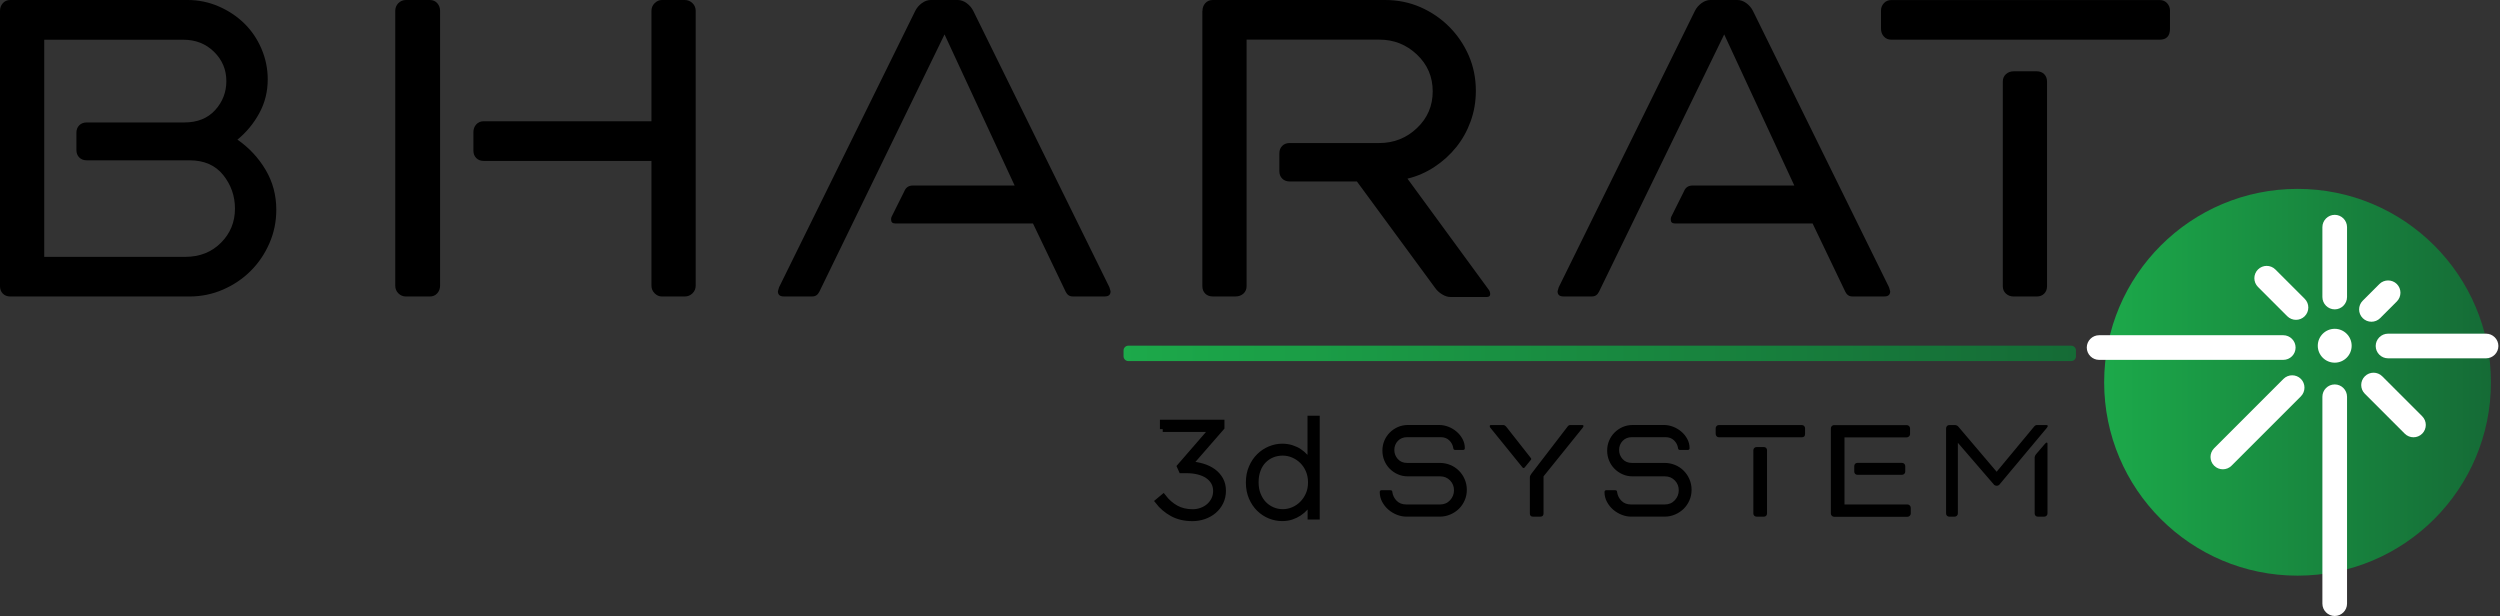 <svg width="499" height="123" viewBox="0 0 499 123" fill="none" xmlns="http://www.w3.org/2000/svg">
<rect x="0" y="0" width="499" height="123" fill="#333333" stroke="none"/>
<path d="M458.59 114.9C479.908 114.9 497.19 97.618 497.19 76.3C497.19 54.982 479.908 37.7 458.59 37.7C437.272 37.7 419.99 54.982 419.99 76.3C419.99 97.618 437.272 114.9 458.59 114.9Z" fill="url(#paint0_linear_65_31)"/>
<path d="M466.009 72.39C467.876 72.39 469.389 70.877 469.389 69.01C469.389 67.143 467.876 65.63 466.009 65.63C464.142 65.63 462.629 67.143 462.629 69.01C462.629 70.877 464.142 72.39 466.009 72.39Z" fill="white"/>
<path d="M496.219 71.521H476.649C475.299 71.521 474.189 70.411 474.189 69.061C474.189 67.711 475.299 66.601 476.649 66.601H496.219C497.569 66.601 498.679 67.711 498.679 69.061C498.679 70.411 497.569 71.521 496.219 71.521Z" fill="white"/>
<path d="M455.74 71.83H418.98C417.63 71.83 416.52 70.72 416.52 69.37C416.52 68.02 417.63 66.91 418.98 66.91H455.74C457.09 66.91 458.2 68.02 458.2 69.37C458.2 70.73 457.1 71.83 455.74 71.83Z" fill="white"/>
<path d="M468.469 79.191V120.49C468.469 121.84 467.359 122.95 466.009 122.95C464.659 122.95 463.549 121.84 463.549 120.49V79.191C463.549 77.841 464.659 76.731 466.009 76.731C467.369 76.731 468.469 77.841 468.469 79.191Z" fill="white"/>
<path d="M468.469 45.34V59.29C468.469 60.64 467.359 61.75 466.009 61.75C464.659 61.75 463.549 60.64 463.549 59.29V45.34C463.549 43.99 464.659 42.88 466.009 42.88C467.369 42.88 468.469 43.99 468.469 45.34Z" fill="white"/>
<path d="M454.169 53.79L460.019 59.64C460.979 60.6 460.979 62.16 460.019 63.12C459.059 64.08 457.499 64.08 456.539 63.12L450.689 57.27C449.729 56.31 449.729 54.75 450.689 53.79C451.649 52.83 453.209 52.83 454.169 53.79Z" fill="white"/>
<path d="M474.929 56.69L471.599 60.02C470.639 60.98 470.639 62.54 471.599 63.5C472.559 64.46 474.119 64.46 475.079 63.5L478.409 60.17C479.369 59.21 479.369 57.65 478.409 56.69C477.449 55.74 475.879 55.74 474.929 56.69Z" fill="white"/>
<path d="M459.259 79.11L445.419 92.95C444.459 93.91 442.899 93.91 441.939 92.95C440.979 91.99 440.979 90.43 441.939 89.47L455.779 75.63C456.739 74.67 458.299 74.67 459.259 75.63C460.209 76.58 460.209 78.15 459.259 79.11Z" fill="white"/>
<path d="M479.989 86.561L472.019 78.591C471.059 77.631 471.059 76.071 472.019 75.111C472.979 74.151 474.539 74.151 475.499 75.111L483.469 83.081C484.429 84.041 484.429 85.601 483.469 86.561C482.509 87.521 480.949 87.521 479.989 86.561Z" fill="white"/>
<path d="M413.41 72.07H225.21C224.69 72.07 224.26 71.64 224.26 71.12V69.95C224.26 69.43 224.69 69 225.21 69H413.41C413.93 69 414.36 69.43 414.36 69.95V71.12C414.36 71.65 413.93 72.07 413.41 72.07Z" fill="url(#paint1_linear_65_31)"/>
<path d="M0 2.18C0 1.57 0.19 1.05 0.57 0.63C0.95 0.21 1.45 0 2.06 0H37.46C39.6 0 41.66 0.42 43.61 1.26C45.56 2.1 47.27 3.23 48.72 4.64C50.18 6.06 51.33 7.74 52.17 9.69C53.01 11.64 53.44 13.69 53.44 15.83C53.44 18.28 52.88 20.53 51.75 22.6C50.62 24.67 49.17 26.42 47.39 27.87C49.71 29.48 51.58 31.48 53.01 33.89C54.44 36.3 55.15 38.96 55.15 41.86C55.15 44.23 54.69 46.47 53.77 48.57C52.85 50.67 51.61 52.51 50.04 54.07C48.47 55.64 46.63 56.88 44.52 57.8C42.41 58.72 40.17 59.18 37.8 59.18H2.06C1.45 59.18 0.95 58.99 0.57 58.61C0.19 58.23 0 57.73 0 57.12V2.18ZM8.83 7.92V51.27H36.96C39.85 51.27 42.24 50.33 44.1 48.46C45.97 46.59 46.9 44.31 46.9 41.64C46.9 39.12 46.11 36.88 44.55 34.93C42.98 32.98 40.75 32 37.84 32H17.31C16.7 32 16.2 31.81 15.82 31.43C15.44 31.05 15.25 30.55 15.25 29.94V26.5C15.25 25.89 15.44 25.39 15.82 25.01C16.2 24.63 16.7 24.44 17.31 24.44H36.8C39.4 24.44 41.45 23.62 42.94 21.98C44.43 20.34 45.18 18.41 45.18 16.19C45.18 13.9 44.36 11.95 42.72 10.34C41.08 8.73 39.04 7.93 36.6 7.93H8.83V7.92Z" fill="black"/>
<path d="M78.891 2.18C78.891 1.57 79.101 1.05 79.511 0.63C79.931 0.21 80.431 0 81.041 0H85.801C86.401 0 86.891 0.21 87.271 0.63C87.651 1.05 87.841 1.57 87.841 2.18V57C87.841 57.61 87.651 58.13 87.271 58.55C86.891 58.97 86.401 59.18 85.801 59.18H81.041C80.441 59.18 79.931 58.97 79.511 58.55C79.091 58.13 78.891 57.61 78.891 57V2.18ZM94.491 26.38C94.491 25.77 94.681 25.25 95.061 24.83C95.441 24.41 95.941 24.2 96.551 24.2H130.031V2.18C130.031 1.57 130.241 1.05 130.671 0.63C131.101 0.21 131.581 0 132.121 0H136.651C137.271 0 137.791 0.21 138.221 0.63C138.651 1.05 138.861 1.57 138.861 2.18V57C138.861 57.61 138.651 58.13 138.221 58.55C137.791 58.97 137.271 59.18 136.651 59.18H132.121C131.581 59.18 131.091 58.97 130.671 58.55C130.241 58.13 130.031 57.61 130.031 57V32.12H96.551C95.941 32.12 95.441 31.93 95.061 31.55C94.681 31.17 94.491 30.67 94.491 30.06V26.38Z" fill="black"/>
<path d="M221.44 57.34C221.59 57.8 221.67 58.07 221.67 58.14C221.67 58.83 221.29 59.17 220.52 59.17H214.1C213.49 59.17 213.03 58.87 212.72 58.25L206.18 44.6H178.66C178.12 44.6 177.86 44.33 177.86 43.8C177.86 43.57 177.9 43.38 177.98 43.23L180.5 38.18C180.8 37.42 181.38 37.03 182.22 37.03H202.52L188.53 6.87L163.53 58.25C163.22 58.86 162.77 59.17 162.16 59.17H156.42C155.66 59.17 155.27 58.83 155.27 58.14C155.27 58.07 155.35 57.8 155.5 57.34L182.68 2.18C182.98 1.57 183.43 1.05 184 0.63C184.57 0.21 185.16 0 185.78 0H191.17C191.78 0 192.37 0.21 192.95 0.63C193.52 1.05 193.96 1.57 194.27 2.18L221.44 57.34Z" fill="black"/>
<path d="M240.01 2.18C240.01 1.57 240.2 1.05 240.58 0.63C240.96 0.21 241.46 0 242.07 0H276.47C278.99 0 281.34 0.48 283.52 1.43C285.7 2.39 287.61 3.69 289.25 5.33C290.89 6.97 292.19 8.88 293.15 11.06C294.1 13.24 294.58 15.59 294.58 18.11C294.58 20.25 294.24 22.28 293.55 24.19C292.86 26.1 291.91 27.82 290.68 29.35C289.46 30.88 288 32.2 286.32 33.31C284.64 34.42 282.84 35.2 280.93 35.66L297.21 57.91C297.36 58.14 297.44 58.41 297.44 58.71C297.44 59.09 297.21 59.28 296.75 59.28H289.52C288.98 59.28 288.43 59.11 287.86 58.76C287.29 58.42 286.81 57.98 286.43 57.44L270.84 36.22H257.42C256.81 36.22 256.31 36.03 255.93 35.65C255.55 35.27 255.36 34.77 255.36 34.16V30.61C255.36 30 255.55 29.5 255.93 29.12C256.31 28.74 256.81 28.55 257.42 28.55H275.31C278.21 28.55 280.72 27.56 282.82 25.57C284.92 23.58 285.97 21.14 285.97 18.23C285.97 15.33 284.92 12.88 282.82 10.89C280.72 8.9 278.21 7.91 275.31 7.91H248.82V57.11C248.82 57.72 248.61 58.22 248.19 58.6C247.77 58.98 247.25 59.17 246.64 59.17H242.05C241.44 59.17 240.94 58.98 240.56 58.6C240.18 58.22 239.99 57.72 239.99 57.11V2.18H240.01Z" fill="black"/>
<path d="M377.051 57.34C377.201 57.8 377.281 58.07 377.281 58.14C377.281 58.83 376.901 59.17 376.131 59.17H369.711C369.101 59.17 368.641 58.87 368.331 58.25L361.791 44.6H334.281C333.741 44.6 333.481 44.33 333.481 43.8C333.481 43.57 333.521 43.38 333.601 43.23L336.121 38.18C336.421 37.42 337.001 37.03 337.841 37.03H358.141L344.151 6.87L319.151 58.25C318.841 58.86 318.391 59.17 317.781 59.17H312.041C311.281 59.17 310.891 58.83 310.891 58.14C310.891 58.07 310.971 57.8 311.121 57.34L338.301 2.18C338.601 1.57 339.051 1.05 339.621 0.63C340.191 0.21 340.781 0 341.401 0H346.791C347.401 0 347.991 0.21 348.571 0.63C349.141 1.05 349.581 1.57 349.891 2.18L377.051 57.34Z" fill="black"/>
<path d="M375.449 2.07C375.449 1.54 375.639 1.06 376.019 0.64C376.399 0.22 376.899 0.01 377.509 0.01H431.069C431.679 0.01 432.179 0.22 432.559 0.64C432.939 1.06 433.129 1.54 433.129 2.07V5.74C433.129 7.19 432.439 7.92 431.069 7.92H377.509C376.899 7.92 376.399 7.71 376.019 7.29C375.639 6.87 375.449 6.35 375.449 5.74V2.07ZM399.759 16.29C399.759 15.68 399.969 15.18 400.389 14.8C400.809 14.42 401.329 14.23 401.939 14.23H406.529C407.139 14.23 407.639 14.42 408.019 14.8C408.399 15.18 408.589 15.68 408.589 16.29V57.12C408.589 57.73 408.399 58.23 408.019 58.61C407.639 58.99 407.139 59.18 406.529 59.18H401.939C401.329 59.18 400.809 58.99 400.389 58.61C399.969 58.23 399.759 57.73 399.759 57.12V16.29Z" fill="black"/>
<path d="M232.079 85.66V84.34H243.839V85.34L237.479 92.64C238.369 92.69 239.219 92.84 240.029 93.08C240.829 93.32 241.539 93.66 242.149 94.1C242.759 94.54 243.239 95.08 243.599 95.72C243.959 96.36 244.139 97.11 244.139 97.97C244.139 98.79 243.969 99.54 243.639 100.22C243.309 100.9 242.859 101.48 242.299 101.96C241.729 102.44 241.079 102.81 240.339 103.07C239.599 103.33 238.819 103.46 238.019 103.46C236.479 103.46 235.139 103.15 233.989 102.52C232.849 101.89 231.889 101.08 231.119 100.08L232.189 99.19C232.939 100.16 233.799 100.9 234.749 101.42C235.699 101.94 236.799 102.2 238.039 102.2C238.669 102.2 239.259 102.1 239.829 101.89C240.389 101.69 240.879 101.4 241.309 101.03C241.729 100.66 242.059 100.23 242.319 99.71C242.569 99.2 242.699 98.63 242.699 98C242.699 97.34 242.549 96.75 242.259 96.24C241.959 95.73 241.559 95.3 241.039 94.95C240.519 94.6 239.899 94.34 239.189 94.16C238.469 93.98 237.689 93.89 236.849 93.89H235.829L235.479 93.11L241.949 85.65H232.079V85.66Z" fill="black" stroke="black" stroke-width="1.119" stroke-miterlimit="10"/>
<path d="M261.558 103.13V100.07C261.258 100.52 260.918 100.95 260.548 101.36C260.178 101.77 259.768 102.13 259.308 102.43C258.848 102.73 258.338 102.98 257.778 103.17C257.208 103.36 256.588 103.45 255.908 103.45C255.088 103.45 254.278 103.29 253.478 102.97C252.678 102.65 251.968 102.18 251.338 101.57C250.708 100.96 250.208 100.21 249.818 99.33C249.438 98.44 249.238 97.45 249.238 96.34V96.29C249.238 95.18 249.428 94.18 249.818 93.3C250.198 92.41 250.708 91.66 251.338 91.04C251.968 90.42 252.678 89.95 253.478 89.62C254.278 89.29 255.088 89.12 255.908 89.12C256.588 89.12 257.218 89.21 257.788 89.39C258.358 89.57 258.878 89.81 259.328 90.11C259.778 90.42 260.198 90.76 260.558 91.16C260.928 91.55 261.248 91.96 261.538 92.4V83.54H262.858V103.14H261.558V103.13ZM261.638 96.26C261.638 95.38 261.478 94.58 261.168 93.86C260.858 93.14 260.438 92.52 259.918 92.01C259.398 91.5 258.798 91.1 258.128 90.81C257.458 90.53 256.758 90.38 256.038 90.38C255.288 90.38 254.578 90.51 253.928 90.78C253.278 91.05 252.708 91.43 252.218 91.93C251.728 92.43 251.348 93.04 251.078 93.77C250.798 94.5 250.658 95.31 250.658 96.23V96.28C250.658 97.18 250.798 97.99 251.088 98.72C251.378 99.45 251.768 100.08 252.258 100.59C252.748 101.1 253.328 101.49 253.978 101.77C254.628 102.05 255.318 102.19 256.038 102.19C256.758 102.19 257.448 102.05 258.128 101.76C258.798 101.48 259.398 101.07 259.918 100.55C260.438 100.03 260.858 99.41 261.168 98.7C261.488 97.98 261.638 97.19 261.638 96.31V96.26Z" fill="black" stroke="black" stroke-width="1.119" stroke-miterlimit="10"/>
<path d="M277.518 97.85C277.778 97.85 277.908 97.97 277.908 98.2C278.008 98.89 278.288 99.47 278.778 99.96C279.268 100.45 279.898 100.69 280.678 100.69H287.448C288.248 100.69 288.918 100.41 289.438 99.84C289.958 99.27 290.218 98.61 290.218 97.85C290.218 97.09 289.958 96.44 289.438 95.9C288.918 95.36 288.258 95.08 287.448 95.08H280.998C280.288 95.08 279.628 94.95 279.008 94.67C278.388 94.4 277.858 94.03 277.398 93.57C276.938 93.11 276.578 92.57 276.318 91.94C276.058 91.32 275.928 90.65 275.928 89.94C275.928 89.23 276.058 88.57 276.318 87.95C276.578 87.34 276.938 86.8 277.398 86.34C277.858 85.88 278.398 85.51 279.008 85.24C279.618 84.97 280.288 84.83 280.998 84.83H287.308C287.898 84.83 288.498 84.95 289.098 85.18C289.698 85.41 290.248 85.74 290.728 86.15C291.218 86.56 291.608 87.05 291.918 87.62C292.228 88.19 292.378 88.8 292.378 89.46C292.378 89.7 292.248 89.81 291.988 89.81H290.468C290.228 89.81 290.098 89.69 290.078 89.46C289.988 88.85 289.718 88.33 289.278 87.9C288.838 87.47 288.268 87.26 287.558 87.26H280.858C280.098 87.26 279.488 87.51 279.018 88C278.548 88.5 278.308 89.1 278.308 89.81C278.308 90.5 278.538 91.1 278.998 91.62C279.458 92.14 280.088 92.4 280.868 92.4H287.408C288.138 92.4 288.838 92.54 289.488 92.81C290.138 93.08 290.708 93.46 291.198 93.95C291.688 94.44 292.068 95 292.348 95.65C292.628 96.3 292.778 97.01 292.778 97.76C292.778 98.52 292.638 99.22 292.348 99.87C292.068 100.52 291.678 101.08 291.198 101.56C290.708 102.03 290.148 102.41 289.488 102.69C288.838 102.97 288.148 103.12 287.408 103.12H280.728C280.088 103.12 279.458 103 278.828 102.75C278.198 102.5 277.628 102.16 277.118 101.72C276.608 101.28 276.198 100.76 275.878 100.16C275.558 99.56 275.398 98.91 275.398 98.23C275.398 97.97 275.528 97.84 275.788 97.84H277.518V97.85Z" fill="black"/>
<path d="M297.49 85.4C297.4 85.31 297.35 85.19 297.35 85.05C297.35 84.91 297.44 84.84 297.63 84.84H300.07C300.24 84.84 300.41 84.93 300.6 85.12L305.56 91.43C305.61 91.48 305.63 91.54 305.63 91.61C305.63 91.68 305.61 91.74 305.56 91.79L304.32 93.31C304.25 93.38 304.18 93.42 304.11 93.42C304.04 93.42 303.97 93.39 303.9 93.31L297.49 85.4ZM308.09 95.08V102.49C308.09 102.91 307.86 103.13 307.41 103.13H306.01C305.58 103.13 305.36 102.92 305.36 102.49V95.33C305.36 95.16 305.39 95.01 305.47 94.87C305.54 94.73 305.63 94.6 305.72 94.48L312.91 85.12C313.05 84.93 313.22 84.84 313.41 84.84H315.79C315.98 84.84 316.07 84.91 316.07 85.05C316.07 85.1 316.01 85.22 315.89 85.4L308.09 95.08Z" fill="black"/>
<path d="M322.38 97.85C322.64 97.85 322.77 97.97 322.77 98.2C322.87 98.89 323.15 99.47 323.64 99.96C324.13 100.45 324.76 100.69 325.54 100.69H332.31C333.11 100.69 333.78 100.41 334.3 99.84C334.82 99.27 335.08 98.61 335.08 97.85C335.08 97.09 334.82 96.44 334.3 95.9C333.78 95.36 333.12 95.08 332.31 95.08H325.86C325.15 95.08 324.49 94.95 323.87 94.67C323.25 94.4 322.72 94.03 322.26 93.57C321.8 93.11 321.44 92.57 321.18 91.94C320.92 91.32 320.79 90.65 320.79 89.94C320.79 89.23 320.92 88.57 321.18 87.95C321.44 87.34 321.8 86.8 322.26 86.34C322.72 85.88 323.26 85.51 323.87 85.24C324.48 84.97 325.15 84.83 325.86 84.83H332.17C332.76 84.83 333.36 84.95 333.96 85.18C334.56 85.41 335.11 85.74 335.59 86.15C336.08 86.56 336.47 87.05 336.78 87.62C337.09 88.19 337.24 88.8 337.24 89.46C337.24 89.7 337.11 89.81 336.85 89.81H335.33C335.09 89.81 334.96 89.69 334.94 89.46C334.85 88.85 334.58 88.33 334.14 87.9C333.7 87.47 333.13 87.26 332.42 87.26H325.72C324.96 87.26 324.35 87.51 323.88 88C323.41 88.5 323.17 89.1 323.17 89.81C323.17 90.5 323.4 91.1 323.86 91.62C324.32 92.14 324.95 92.4 325.73 92.4H332.27C333 92.4 333.7 92.54 334.35 92.81C335 93.08 335.57 93.46 336.06 93.95C336.55 94.44 336.93 95 337.21 95.65C337.49 96.3 337.64 97.01 337.64 97.76C337.64 98.52 337.5 99.22 337.21 99.87C336.93 100.52 336.54 101.08 336.06 101.56C335.57 102.03 335.01 102.41 334.35 102.69C333.7 102.97 333.01 103.12 332.27 103.12H325.59C324.95 103.12 324.32 103 323.69 102.75C323.06 102.5 322.49 102.16 321.98 101.72C321.47 101.28 321.06 100.76 320.74 100.16C320.42 99.56 320.26 98.91 320.26 98.23C320.26 97.97 320.39 97.84 320.65 97.84H322.38V97.85Z" fill="black"/>
<path d="M342.449 85.47C342.449 85.3 342.509 85.16 342.629 85.03C342.749 84.9 342.899 84.84 343.089 84.84H359.649C359.839 84.84 359.989 84.91 360.109 85.03C360.229 85.16 360.289 85.31 360.289 85.47V86.61C360.289 87.06 360.079 87.28 359.649 87.28H343.089C342.899 87.28 342.749 87.21 342.629 87.08C342.509 86.95 342.449 86.79 342.449 86.6V85.47ZM349.969 89.87C349.969 89.68 350.029 89.53 350.159 89.41C350.289 89.29 350.449 89.23 350.639 89.23H352.059C352.249 89.23 352.399 89.29 352.519 89.41C352.639 89.53 352.699 89.68 352.699 89.87V102.49C352.699 102.68 352.639 102.83 352.519 102.95C352.399 103.07 352.249 103.13 352.059 103.13H350.639C350.449 103.13 350.289 103.07 350.159 102.95C350.029 102.83 349.969 102.68 349.969 102.49V89.87Z" fill="black"/>
<path d="M368.159 100.69H380.749C380.919 100.69 381.059 100.76 381.189 100.89C381.319 101.02 381.389 101.18 381.389 101.37V102.51C381.389 102.68 381.319 102.82 381.189 102.95C381.059 103.08 380.909 103.15 380.749 103.15H366.069C365.899 103.15 365.759 103.08 365.629 102.95C365.499 102.82 365.439 102.67 365.439 102.51V85.52C365.439 85.33 365.499 85.17 365.629 85.04C365.759 84.91 365.909 84.85 366.069 84.85H380.569C380.759 84.85 380.919 84.92 381.049 85.04C381.179 85.17 381.249 85.33 381.249 85.52V86.66C381.249 86.83 381.179 86.97 381.049 87.1C380.919 87.23 380.759 87.3 380.569 87.3H368.159V100.69ZM370.109 93.03C370.109 92.84 370.169 92.69 370.289 92.57C370.409 92.45 370.559 92.39 370.749 92.39H379.649C379.819 92.39 379.959 92.45 380.089 92.57C380.219 92.69 380.289 92.84 380.289 93.03V94.13C380.289 94.32 380.219 94.47 380.089 94.59C379.959 94.71 379.809 94.77 379.649 94.77H370.749C370.559 94.77 370.409 94.71 370.289 94.59C370.169 94.47 370.109 94.32 370.109 94.13V93.03Z" fill="black"/>
<path d="M388.439 85.51C388.439 85.32 388.499 85.16 388.619 85.03C388.739 84.9 388.899 84.84 389.089 84.84H390.169C390.429 84.84 390.659 84.93 390.849 85.12L398.529 94.16L406.029 85.12C406.199 84.93 406.379 84.84 406.569 84.84H408.479C408.649 84.84 408.729 84.91 408.729 85.05C408.729 85.12 408.669 85.24 408.549 85.4L399.119 96.68C399.099 96.73 399.049 96.77 398.979 96.82C398.839 96.92 398.699 96.96 398.549 96.96C398.379 96.96 398.229 96.91 398.089 96.82C398.019 96.77 397.969 96.73 397.949 96.68L390.789 88.38V102.49C390.789 102.68 390.719 102.83 390.589 102.95C390.459 103.07 390.299 103.13 390.099 103.13H389.089C388.899 103.13 388.739 103.07 388.619 102.95C388.499 102.83 388.439 102.68 388.439 102.49V85.51ZM406.129 91.25C406.129 91.09 406.209 90.9 406.379 90.68L408.109 88.66C408.279 88.45 408.419 88.34 408.539 88.34C408.629 88.34 408.679 88.41 408.679 88.55V102.49C408.679 102.68 408.609 102.83 408.479 102.95C408.349 103.07 408.189 103.13 407.989 103.13H406.769C406.579 103.13 406.419 103.07 406.299 102.95C406.179 102.83 406.119 102.68 406.119 102.49V91.25H406.129Z" fill="black"/>
<defs>
<linearGradient id="paint0_linear_65_31" x1="419.99" y1="76.303" x2="497.181" y2="76.303" gradientUnits="userSpaceOnUse">
<stop stop-color="#1CA94A"/>
<stop offset="1" stop-color="#156B36"/>
</linearGradient>
<linearGradient id="paint1_linear_65_31" x1="224.268" y1="70.54" x2="414.358" y2="70.54" gradientUnits="userSpaceOnUse">
<stop stop-color="#1CA94A"/>
<stop offset="1" stop-color="#156B36"/>
</linearGradient>
</defs>
</svg>

